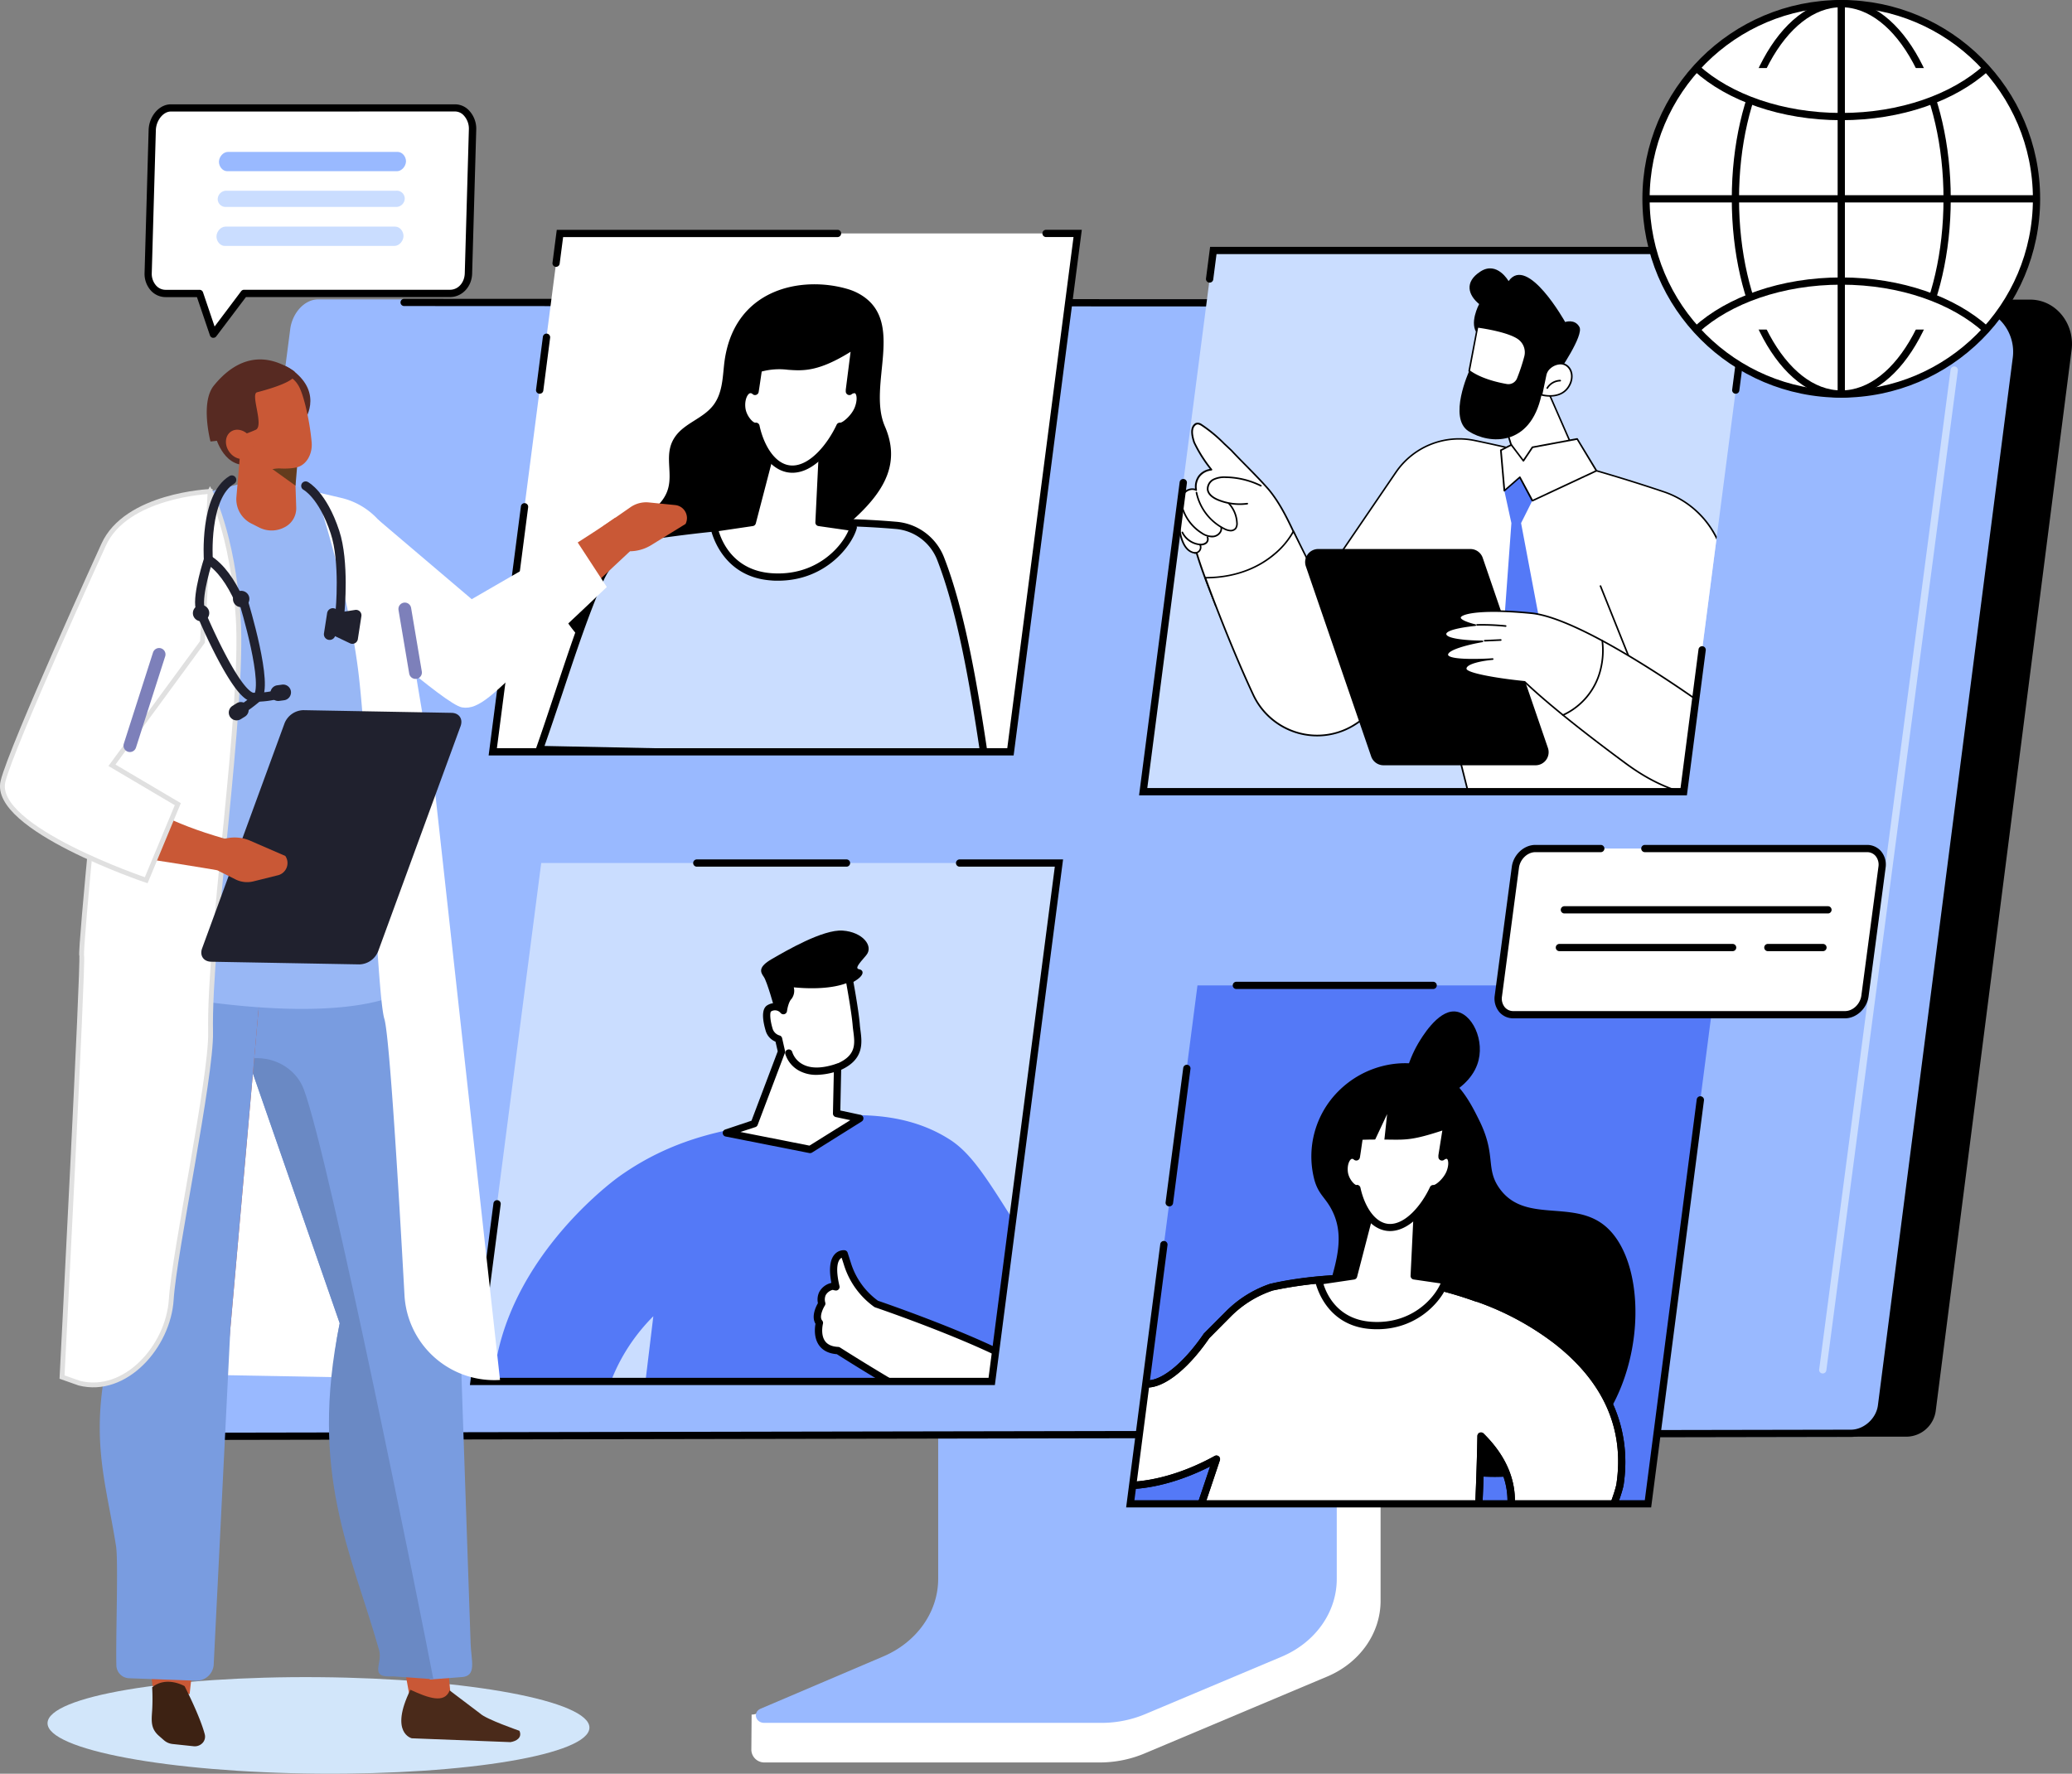 <svg xmlns="http://www.w3.org/2000/svg" xmlns:xlink="http://www.w3.org/1999/xlink" viewBox="0 0 858.06 734.74"><rect x="0" y="0" width="858.06" height="734.74" fill="#808080" stroke="none"/><defs><style>.cls-1,.cls-10,.cls-22,.cls-23,.cls-27{fill:#fff;}.cls-2{fill:#caddff;}.cls-3{fill:#5479f7;}.cls-4{fill:#99b9ff;}.cls-5{clip-path:url(#clip-path);}.cls-6{clip-path:url(#clip-path-2);}.cls-7{clip-path:url(#clip-path-3);}.cls-8{clip-path:url(#clip-path-4);}.cls-12,.cls-9{fill:#c95836;}.cls-10,.cls-12,.cls-13,.cls-14,.cls-15,.cls-16,.cls-17,.cls-19,.cls-20,.cls-21,.cls-22{fill-rule:evenodd;}.cls-11{fill:#d2e6fa;}.cls-13{fill:#799ce0;}.cls-14{fill:#6a89c4;}.cls-15{fill:#3d2213;}.cls-16{fill:#728f3b;}.cls-17{fill:#98b7f5;}.cls-18,.cls-24,.cls-26{fill:none;stroke-linecap:round;stroke-linejoin:round;}.cls-18{stroke:#4e58ad;stroke-width:5.03px;}.cls-19{fill:#4a2a1a;}.cls-20{fill:#572a22;}.cls-21{fill:#633c1d;}.cls-22,.cls-23{stroke:#e0e0e0;stroke-width:2px;}.cls-22,.cls-23,.cls-27{stroke-miterlimit:10;}.cls-24{stroke:#20212e;stroke-width:3.71px;}.cls-25{fill:#20212e;}.cls-26{stroke:#7d80ba;stroke-width:5.29px;}.cls-27{stroke:#000;stroke-width:3px;}</style><clipPath id="clip-path"><polygon class="cls-1" points="418.45 311.43 204.05 311.43 231.88 96.69 446.28 96.69 418.45 311.43"></polygon></clipPath><clipPath id="clip-path-2"><polygon class="cls-2" points="410.7 572.23 196.3 572.23 224.13 357.48 438.53 357.48 410.7 572.23"></polygon></clipPath><clipPath id="clip-path-3"><polygon class="cls-3" points="682.46 622.92 468.07 622.92 495.9 408.18 710.29 408.18 682.46 622.92"></polygon></clipPath><clipPath id="clip-path-4"><polygon class="cls-2" points="697.26 327.94 473.42 327.94 502.47 103.73 726.32 103.73 697.26 327.94"></polygon></clipPath></defs><g id="&#x56FE;&#x5C42;_2" data-name="&#x56FE;&#x5C42; 2"><g id="Illustration"><g id="Online_meetup" data-name="Online meetup"><path class="cls-1" d="M570,521.87l-163.52,1c-1.06,0-1.41,1-1.41,1.93V664c0,13.32-92.91,47.93-93.81,46.17l-.11,14.72a5.36,5.36,0,0,0,5.47,5.17H455.82a47.91,47.91,0,0,0,18.4-3.83l75.38-31.74c13.57-5.71,22.13-18,22.13-31.37V523.8A1.84,1.84,0,0,0,570,521.87Z"></path><path class="cls-4" d="M388.52,514.8V654c0,13.71-8.83,26.21-22.7,32.13L315,707.79c-3.32,1.42-2.19,5.87,1.5,5.87H456.18A46.78,46.78,0,0,0,474.35,710l56.34-23.72c14-5.88,22.89-18.43,22.89-32.21V514.8a1.11,1.11,0,0,0-1.16-1H389.68A1.11,1.11,0,0,0,388.52,514.8Z"></path><path d="M83.92,593.65l672.36,1.46,11.68,0,21.7,0a12.34,12.34,0,0,0,12-10.94L857.9,144.89c1.37-10.68-6.42-20.78-17.18-20.78l-696.61.63Z"></path><path class="cls-4" d="M814.59,124c12.13,0,22,12.21,20.44,24.27l-56.63,436A12.27,12.27,0,0,1,766.24,595l-5.3.2L74.6,595a12.29,12.29,0,0,1-12.17-13.87L120.2,136.26c.79-6.13,5.5-12.25,11.67-12.25Z"></path><path d="M74.6,596.48A13.78,13.78,0,0,1,61,580.92l40.93-305.6a1.5,1.5,0,1,1,3,.4L63.92,581.31A10.8,10.8,0,0,0,74.6,593.48l691.86-1.26c5.38,0,10.51-4.61,11.22-10.07l55.86-434.06a18.65,18.65,0,0,0-18.46-21H743.52a1.5,1.5,0,0,1,0-3h71.56a21.63,21.63,0,0,1,21.43,24.43L780.65,582.53c-.88,6.88-7.38,12.69-14.18,12.69Z"></path><path d="M623.47,127h0l-456.11-.23a1.5,1.5,0,0,1,0-3h0l456.11.23a1.5,1.5,0,0,1,0,3Z"></path><path class="cls-2" d="M754.85,568.93l-.2,0a1.49,1.49,0,0,1-1.29-1.68L807.79,153.1a1.5,1.5,0,1,1,3,.39L756.33,567.62A1.5,1.5,0,0,1,754.85,568.93Z"></path><polygon class="cls-1" points="418.45 311.43 204.05 311.43 231.88 96.69 446.28 96.69 418.45 311.43"></polygon><g class="cls-5"><path d="M351.18,119.77a22.84,22.84,0,0,1,5.37,2.38c18.51,11.3,2.54,37.5,9.9,54.46,6.3,14.55.47,26-11.94,37.56-7.17,6.67-13.81,12.21-16.95,21.56-1.81,5.39-2.79,10.94-4.9,16.25-10.37,26.24-41.88,34.39-64.89,28.7a55.18,55.18,0,0,1-26.59-15.33c-8.17-8.56-18-23.23-6.11-35.44,3.86-3.95,8.86-6.54,13.86-8.65,8.7-3.69,23.31-7.46,27.28-17.51,3-7.56-1.77-15.49,3.37-22.84,4-5.75,11.61-7.5,15.86-13.11,3.67-4.84,3.8-11.06,4.43-16.78C303.36,119.29,332.18,114.08,351.18,119.77Z"></path><path class="cls-2" d="M223.39,310.49c8.12-22.93,16.63-51.85,25.18-70.7a31.92,31.92,0,0,1,24.66-18.36c33.67-4.78,66.42-6.5,97.85-3.8a21.86,21.86,0,0,1,18.5,13.89c8.32,21.38,13.56,51.22,18.2,82.71Z"></path><path d="M407.78,315.73h0L223.36,312a1.49,1.49,0,0,1-1.38-2c2.58-7.31,5.27-15.41,7.87-23.25,5.66-17.05,11.5-34.67,17.35-47.57A33.31,33.31,0,0,1,273,219.94c36.15-5.13,68.27-6.37,98.19-3.81A23.25,23.25,0,0,1,391,231c8.56,22,13.84,52.9,18.28,83a1.52,1.52,0,0,1-.36,1.21A1.49,1.49,0,0,1,407.78,315.73ZM225.49,309,406,312.69c-4.35-29.39-9.56-59.33-17.85-80.63A20.25,20.25,0,0,0,371,219.12c-29.69-2.55-61.58-1.31-97.51,3.79a30.32,30.32,0,0,0-23.51,17.5c-5.78,12.75-11.6,30.3-17.23,47.27C230.33,294.84,227.88,302.23,225.49,309Z"></path><path class="cls-1" d="M319.67,185.11l-8.15,31.31-15.74,2.34s3.48,18.8,23.72,20.18,31.76-12.91,33.89-20.46l-14.26-2L340.6,186Z"></path><path d="M322.23,240.54c-.93,0-1.87,0-2.83-.1-21.16-1.45-25-21.21-25.09-21.41a1.53,1.53,0,0,1,.25-1.14,1.52,1.52,0,0,1,1-.61l14.76-2.19,7.9-30.36a1.5,1.5,0,0,1,1.52-1.12l20.93.93a1.47,1.47,0,0,1,1,.48,1.51,1.51,0,0,1,.39,1.09l-1.4,29L353.6,217a1.48,1.48,0,0,1,1,.67,1.47,1.47,0,0,1,.19,1.22C352.85,225.93,342,240.54,322.23,240.54ZM297.64,220c1.28,4.33,6.23,16.37,22,17.45,18.21,1.25,28.78-10.69,31.75-17.75l-12.44-1.79a1.5,1.5,0,0,1-1.29-1.55l1.4-28.89-18.21-.81L313,216.8a1.51,1.51,0,0,1-1.23,1.11Zm13.88-3.58h0Z"></path><path class="cls-1" d="M354.41,161.42a3.25,3.25,0,0,0-2.61.73c0-.17,0-.36,0-.53l2.45-18.91c-23.33,15.51-26,5.59-40,10,0,0-1.28,8.79-1.41,9.4a2.66,2.66,0,0,0-2.4-.72c-2.15.53-3.52,4-3.07,7.72s3.58,7.64,5.72,7.43c2,9.54,7.51,17.76,15.08,17.76s15.19-8.22,19.68-17.76c2.09.21,6.27-3.81,7.65-7.43S356.41,162,354.41,161.42Z"></path><path d="M328.14,195.83c-7.39,0-13.72-7-16.32-17.92-2.84-.88-5.54-5-6-8.59-.55-4.62,1.25-8.64,4.2-9.35a3.88,3.88,0,0,1,1.59-.05c.31-2,.77-5.17,1.09-7.4a1.51,1.51,0,0,1,1-1.21,30.4,30.4,0,0,1,12.82-1.13c6.36.47,12.36.91,26.85-8.72a1.49,1.49,0,0,1,1.62,0,1.52,1.52,0,0,1,.7,1.47l-2.2,17a3.81,3.81,0,0,1,1.22.1,3.64,3.64,0,0,1,2.34,1.95c1,1.88.88,4.78-.25,7.75-1.32,3.49-5.09,7.59-8.06,8.3C344.67,186.38,336.93,195.83,328.14,195.83Zm-15.08-20.76a1.51,1.51,0,0,1,1.47,1.19c1.75,8.25,6.63,16.57,13.61,16.57,7.16,0,14.37-8.49,18.33-16.9a1.49,1.49,0,0,1,1.5-.85h0c1,0,4.74-3,6.05-6.47.91-2.42.85-4.41.39-5.31-.19-.36-.37-.41-.43-.42a1.93,1.93,0,0,0-1.36.49,1.5,1.5,0,0,1-2.37-1.29c0-.22,0-.36,0-.49a.81.81,0,0,1,0-.16l2-15.71c-13.45,8.38-19.82,7.9-26,7.45a28.27,28.27,0,0,0-10.81.73c-.36,2.49-1.17,8-1.28,8.54a1.49,1.49,0,0,1-1,1.12,1.46,1.46,0,0,1-1.47-.29,1.22,1.22,0,0,0-1.07-.39c-1.05.26-2.33,2.75-1.93,6.08s3.1,6.12,4.05,6.12h.18Z"></path></g><path d="M223.48,163.09l-.2,0a1.49,1.49,0,0,1-1.29-1.68l2.83-21.9a1.5,1.5,0,1,1,3,.39L225,161.78A1.5,1.5,0,0,1,223.48,163.09Z"></path><path d="M419.77,312.93H202.35l13.37-103.19a1.5,1.5,0,1,1,3,.38l-12.94,99.81H417.13L444.57,98.19H433.19a1.5,1.5,0,0,1,0-3H448Z"></path><path d="M230.29,110.53h-.2a1.5,1.5,0,0,1-1.29-1.68l1.77-13.65H346.84a1.5,1.5,0,0,1,0,3H233.2l-1.43,11A1.5,1.5,0,0,1,230.29,110.53Z"></path><polygon class="cls-2" points="410.7 572.23 196.3 572.23 224.13 357.48 438.53 357.48 410.7 572.23"></polygon><g class="cls-6"><path class="cls-3" d="M421.87,509.1c-13-20.78-19.44-31.17-28.44-37-21.37-13.71-46.53-10.5-67.89-7.77-21.05,2.7-44.92,5.75-69.12,23-3.15,2.25-54.37,40-52.31,95.41a83.29,83.29,0,0,0,19.06,50.33,93.64,93.64,0,0,1,27.29-22.69,1.42,1.42,0,0,1-.05-.16c-5.69-21.84,2.13-46.95,20.15-65q-4.08,33.75-8.15,67.49c3.42,4.39,9.14,10.07,17.9,12.19,19.93,4.81,35.5-13.75,60.78-15.54,9.46-.67,22.76.83,38.38,11.23l-1.11-62.07c.32,2.89,2.38,18.82,16.56,26.73,2.82,1.58,14,7.84,26.46,2.54,14.11-6,19-22.39,19.62-24.41C445.55,547.55,437.72,534.51,421.87,509.1Z"></path><path class="cls-1" d="M425.66,567c-18.18-11.65-62.79-26.83-62.79-26.83A32.23,32.23,0,0,1,351,523.7l-1.39-4.36s-6.85-.81-3.39,13.77c-1.52-.32-.72-.56-1.85-.19-5.81,1.94-4,7.09-4,7.09s-3.36,5.23-1,8c0,0-2.9,11,7.72,11.46,0,0,45.94,29.41,58.39,31.61S437.41,574.52,425.66,567Z"></path><path d="M407.52,592.75a14.18,14.18,0,0,1-2.36-.2c-12.17-2.16-54.11-28.75-58.6-31.61-3.28-.24-5.74-1.45-7.3-3.58-2.31-3.15-1.85-7.36-1.54-9-1.81-3,.11-7,1-8.55a7.2,7.2,0,0,1,.53-4.58,7.48,7.48,0,0,1,4.63-3.7,3.84,3.84,0,0,1,.41-.13c-1.07-5.63-.61-9.6,1.35-11.8a5,5,0,0,1,4.13-1.72,1.49,1.49,0,0,1,1.25,1l1.39,4.36a30.58,30.58,0,0,0,11.17,15.56c3.76,1.29,45.38,15.68,62.91,26.92,4.06,2.6,5.32,6.81,3.47,11.55C427,584.71,416.43,592.75,407.52,592.75Zm-62.6-58.44h0l-.1,0a4.62,4.62,0,0,0-2.88,2.18,4.53,4.53,0,0,0-.2,3,1.5,1.5,0,0,1-.15,1.3c-.71,1.11-2.44,4.65-1.11,6.2a1.52,1.52,0,0,1,.32,1.36s-1.13,4.45.91,7.22c1.06,1.45,2.89,2.24,5.42,2.36a1.62,1.62,0,0,1,.74.24c.45.29,45.82,29.27,57.84,31.39,7.8,1.39,18.71-6.38,21.46-13.41,1.34-3.43.57-6.1-2.3-7.93-17.82-11.43-62-26.53-62.47-26.68a1.79,1.79,0,0,1-.39-.2,33.65,33.65,0,0,1-12.46-17.21l-1-3.13a2.3,2.3,0,0,0-.72.58c-.83,1-1.95,3.71-.18,11.15a1.49,1.49,0,0,1-.39,1.39,1.47,1.47,0,0,1-1.38.42A5.32,5.32,0,0,1,344.92,534.31Z"></path><path d="M320.7,417.61s-3-11-4.42-13-2.39-4.05,3.42-7.39,21.05-12.3,29.27-11.74,13,6.4,9.73,10.23-4.73,5.44-2.82,5.81,2.56,2.75-3.6,5.82S324.12,424.05,320.7,417.61Z"></path><path class="cls-1" d="M346.46,461.22l.41-19.11c10.94-4.5,8.21-11.76,7.76-17.46-.49-6.12-3-19.51-3-19.51-9.11,4.4-24.93,2-24.93,2s1.62,3.84-.05,5.59-2.21,5.81-2.21,5.81a4.62,4.62,0,0,0-5.83-1c-1.94,1.07-.9,6.19,0,9.08a5.71,5.71,0,0,0,3.84,3.61s.63,2.74,1.2,5.27l-11.27,29.82-11.55,3.89,34.71,6.86,20.54-12.87Z"></path><path d="M335.52,477.64a1.36,1.36,0,0,1-.29,0l-34.72-6.86a1.5,1.5,0,0,1-.18-2.9l10.88-3.65,10.86-28.74c-.35-1.55-.71-3.12-.92-4a7,7,0,0,1-4-4.3c-1-3.33-2.32-9.16.71-10.84a6,6,0,0,1,5.56-.28,10.7,10.7,0,0,1,2.11-4.27c.64-.67.27-2.74-.25-4a1.53,1.53,0,0,1,.2-1.5,1.51,1.51,0,0,1,1.41-.56c.15,0,15.48,2.23,24.06-1.91a1.5,1.5,0,0,1,2.13,1.07c.1.55,2.54,13.54,3,19.68.06.74.16,1.51.27,2.3.64,5,1.53,11.9-8,16.26L348,460l8.38,1.8a1.48,1.48,0,0,1,1.16,1.2,1.5,1.5,0,0,1-.68,1.54l-20.54,12.86A1.48,1.48,0,0,1,335.52,477.64Zm-28.89-8.74,28.59,5.65L352.13,464l-6-1.28a1.5,1.5,0,0,1-1.19-1.5l.41-19.1a1.49,1.49,0,0,1,.93-1.36c8.4-3.46,7.77-8.34,7.11-13.5-.11-.84-.21-1.66-.28-2.45-.37-4.64-1.95-13.66-2.65-17.52-7.34,2.72-17.3,2.14-21.74,1.69a5.6,5.6,0,0,1-1,4.87c-1,1-1.62,3.59-1.81,5a1.49,1.49,0,0,1-1.08,1.24,1.51,1.51,0,0,1-1.57-.49,3,3,0,0,0-3.94-.62c-.46.32-.62,3.05.7,7.33a4.25,4.25,0,0,0,2.77,2.6,1.48,1.48,0,0,1,1.1,1.12s.63,2.74,1.2,5.28a1.54,1.54,0,0,1-.06.85l-11.27,29.82a1.5,1.5,0,0,1-.92.89Z"></path><path d="M338.2,445.24a14.87,14.87,0,0,1-7.16-1.66,12,12,0,0,1-5.8-6.89,1.5,1.5,0,1,1,2.89-.78,9,9,0,0,0,4.37,5c3.4,1.8,8.07,1.7,13.88-.27a1.5,1.5,0,1,1,1,2.84A28.76,28.76,0,0,1,338.2,445.24Z"></path></g><path d="M412,573.73H194.6l9.75-75.27a1.5,1.5,0,0,1,3,.39L198,570.73H409.38L436.82,359H397.39a1.5,1.5,0,0,1,0-3h42.85Z"></path><path d="M350.56,359h-62a1.5,1.5,0,1,1,0-3h62a1.5,1.5,0,0,1,0,3Z"></path><polygon class="cls-3" points="682.46 622.92 468.07 622.92 495.9 408.18 710.29 408.18 682.46 622.92"></polygon><g class="cls-7"><path d="M554.27,452c10.61-10.64,25.08-13.25,35.5-10.66,13.19,3.28,18.87,14.77,22.88,22.88,7.07,14.32,2.43,19.73,8.29,28,10.38,14.65,29.91,4.7,43.28,15.22,20.4,16.05,17.78,72.72-14.21,95.24-21.33,15-47.57,7.51-54.72,5.47-21.67-6.2-47.58-24.56-49-50.48-1.17-21.43,14.82-39.78,4.71-57.46-2.58-4.5-5-5.67-6.65-11.35A38.2,38.2,0,0,1,554.27,452Z"></path><path d="M583.63,455c-4.64-3.94-.25-16.09,3.62-22.69,1.46-2.48,8-13.55,15-13.34,7.28.21,13.08,12.26,9.51,22C607.33,453.27,589.08,459.61,583.63,455Z"></path><path class="cls-1" d="M429.45,511.67s-12.19-12.88-15.72-16.16c-4-3.73,6.43-5,18,7.11Z"></path><path d="M430.23,514.68l-1.87-2c-.12-.13-12.2-12.88-15.65-16.09-1.38-1.29-1.46-2.42-1.28-3.13a2.63,2.63,0,0,1,2.07-1.88c3.76-1,11.82,2.16,19.33,10l.58.6ZM414.74,494.4h0c2.71,2.53,10.33,10.5,13.9,14.25l1.43-5.59C423.13,496.07,416.91,494.24,414.74,494.4Z"></path><path class="cls-1" d="M428.63,509.06q-.25,1.06-.57,2.13c-.37,1.19-1,4.08.45,5.92s9,6.23,12.61,8.27c1.23.7-1.58,21.5-1.58,21.5l14.64-5s1.34-23.29-.5-32.76-9.38-13.95-11.52-13.65-3.3,4.32-3.3,4.32-4.09-3.51-7.09-1.64c-1.57,1-1.09,2.66-1.52,4.27Z"></path><path d="M437.73,549.08l.32-2.4c1.15-8.47,2.11-18,1.86-20.27-5-2.88-11.12-6.58-12.56-8.36-2-2.4-1.16-5.91-.73-7.3.2-.64.36-1.28.55-2.05l1.62-6.64a7.24,7.24,0,0,0,.19-1.25,4.58,4.58,0,0,1,2-3.94c2.52-1.57,5.4-.45,7.18.6.71-1.47,1.93-3.24,3.81-3.5,3.08-.43,11.22,4.76,13.19,14.86,1.86,9.53.58,32.16.53,33.12l-.06,1Zm-4-50a2.17,2.17,0,0,0-1.21.33c-.43.26-.5.57-.61,1.67a9.49,9.49,0,0,1-.26,1.71l-1.61,6.61c-.18.71-.37,1.47-.6,2.22s-.88,3.22.19,4.53c.7.87,4.27,3.4,12.19,7.92.9.51,2,1.15-.53,20.59l11.4-3.9c.22-4.54,1-23.3-.54-31.37-1.69-8.68-8.48-12.57-9.84-12.46-.65.09-1.64,1.83-2.06,3.25l-.64,2.25-1.78-1.52S435.67,499.09,433.78,499.09Z"></path><path d="M440.15,518.92a3.86,3.86,0,0,1-3.43-2.19,10,10,0,0,1-.8-6.77,1.5,1.5,0,0,1,2.89.82,7,7,0,0,0,.56,4.56c.35.67.77.6.93.57.87-.14,2.36-1.5,2.89-4.7.85-5-5.5-10.45-5.56-10.51a1.5,1.5,0,0,1,1.93-2.29c.32.26,7.72,6.58,6.59,13.29-.66,3.94-2.77,6.76-5.38,7.18A4.3,4.3,0,0,1,440.15,518.92Z"></path><path class="cls-1" d="M622,648.38l-14.43,17c-2,2.37-5.49,2.61-7.24.49l-2.6-3.15c-1.76-2.13-4.53-5.2-7.46-5.3,0,0-23.29.28-21.63,13.15a4.05,4.05,0,0,0,3.56,2.24,65.77,65.77,0,0,1,9.11.82l3.82.79a27.1,27.1,0,0,1,6.63,3.73,18.16,18.16,0,0,0,12.3,4.29c5.41-.19,29.79-18.17,29.79-18.17Z"></path><path d="M603.44,683.92a19.88,19.88,0,0,1-12.64-4.65,25.39,25.39,0,0,0-6.1-3.44l-3.69-.76a60.87,60.87,0,0,0-8.86-.79,5.54,5.54,0,0,1-4.86-3.08,1.59,1.59,0,0,1-.14-.47,9.71,9.71,0,0,1,2.32-7.92c5.79-6.66,20.17-6.91,20.78-6.92,3.48.12,6.44,3.19,8.64,5.85l2.6,3.15a2.59,2.59,0,0,0,2,.9h0a3.89,3.89,0,0,0,2.9-1.41l14.44-17a1.48,1.48,0,0,1,1.19-.53,1.55,1.55,0,0,1,1.16.6l11.84,15.87a1.48,1.48,0,0,1-.31,2.1c-4.13,3-25,18.27-30.63,18.46Zm-33.35-13.84a2.59,2.59,0,0,0,2.17,1.2,65.85,65.85,0,0,1,9.35.85l3.82.79a1.55,1.55,0,0,1,.23.06,28.56,28.56,0,0,1,7.06,4A16.63,16.63,0,0,0,604,680.91c3.45-.12,18.33-10.12,27.73-17l-9.81-13.14-13.22,15.53a6.85,6.85,0,0,1-5.19,2.47h0a5.5,5.5,0,0,1-4.3-2l-2.61-3.15c-1.05-1.28-3.85-4.67-6.36-4.76-.06,0-13.57.24-18.47,5.89A6.7,6.7,0,0,0,570.09,670.08Z"></path><path class="cls-1" d="M611.75,537.69l0,.06c-9.59-3.46-23.8-7.6-37.3-7.85a168.14,168.14,0,0,0-47.73,3.19,45.55,45.55,0,0,0-18.09,11.23l-9,9C491,566,480.5,574.66,473.51,573.07c-5.71-1.3-7.84-9.73-12.09-26.58-2.19-8.7-1.45-4.65-2.18-10-7.46,1.61-15.82,4.12-22.23,7.44-2.93,8.87-4.43,24.53.26,44.09,2,8.11,4.24,17.67,11.44,22.75,10.85,7.66,32.71,5.95,55-6.34q-3.84,11.54-7.71,22.94c-12.95,34.57-9.69,45.77-4.49,49.71,8.56,6.46,21.17-7.61,47.08-5,14.53,1.45,17.77,6.6,40.23,9.12,14.38,1.61,21.65,2.33,25.82-1.75,6.78-6.65,8.38-69.14,8.67-84.51,24.24,23.92,7,48.1.75,55.28a3.88,3.88,0,0,0-.6,4.47l10.29,17.27a3.57,3.57,0,0,0,5.14.84c6.24-4.13,19.14-12.86,31.08-32.35,6.57-10.72,10.51-22.85,10.91-25.6C679.15,558.62,611.75,537.69,611.75,537.69Z"></path><path d="M594.35,683.92a153.89,153.89,0,0,1-15.68-1.29,107.54,107.54,0,0,1-24.92-5.53,63.71,63.71,0,0,0-15.29-3.59c-13.19-1.31-22.72,1.74-30.37,4.2-7.12,2.29-12.74,4.09-17.46.52-8-6.06-6.71-22.88,4-51.43,2-6,4.18-12.36,6.5-19.33-20.93,10.58-42,12.44-53.27,4.49-7.67-5.41-10.09-15.51-12-23.63-5.88-24.51-1.66-40.57-.23-44.91a1.49,1.49,0,0,1,.74-.86c7.75-4,17.49-6.48,22.6-7.58a1.51,1.51,0,0,1,1.81,1.27c.13.94.21,1.6.27,2.09a12.19,12.19,0,0,0,.5,2.53c.25.9.65,2.39,1.37,5.25,4,15.73,6.16,24.39,11,25.49,6,1.35,15.83-6.33,24.56-19.12a.91.91,0,0,1,.18-.21l9-9a47,47,0,0,1,18.68-11.59l0,.09c3.77-1.15,24.88-5.27,48.28-3.35,13.43.24,27.63,4.33,37.3,7.78a2.14,2.14,0,0,1,.35.06A116.58,116.58,0,0,1,645.33,554c21.16,16.39,30.51,37.49,27.06,61-.43,2.9-4.49,15.34-11.12,26.17-12.33,20.11-25.79,29-31.53,32.81a5.54,5.54,0,0,1-4.26.83,4.62,4.62,0,0,1-3-2.16l-10.29-17.27a4.89,4.89,0,0,1-.44-1c-1.36,13-3.3,23.37-6,26.06S599.47,683.92,594.35,683.92ZM532.26,670.2a64,64,0,0,1,6.5.33,66.92,66.92,0,0,1,15.94,3.72,104.66,104.66,0,0,0,24.31,5.4c14.46,1.62,21,2.19,24.6-1.33,5-4.9,7.55-48,8.22-83.47a1.49,1.49,0,0,1,.93-1.36,1.52,1.52,0,0,1,1.62.32c25.25,24.91,7,50.18.84,57.33a2.4,2.4,0,0,0-.45,2.72l10.29,17.27a1.69,1.69,0,0,0,1.09.77,2.55,2.55,0,0,0,1.93-.41c5.58-3.69,18.65-12.33,30.63-31.88,6.41-10.46,10.31-22.3,10.71-25,3.33-22.72-5.39-42.31-25.92-58.22a116,116,0,0,0-31.81-17.11,1.86,1.86,0,0,1-.47-.09c-9.46-3.41-23.53-7.51-36.83-7.76a168.43,168.43,0,0,0-47.29,3.14,44.16,44.16,0,0,0-17.44,10.83l-8.86,8.92c-9.55,13.94-20.38,21.89-27.62,20.24-6.61-1.5-8.82-10.25-13.21-27.68-.72-2.83-1.12-4.3-1.36-5.19a14.28,14.28,0,0,1-.59-2.95c0-.13,0-.28,0-.44A90.65,90.65,0,0,0,438.24,545c-1.5,4.87-5,19.94.49,42.68,1.92,8,4.11,17.12,10.85,21.88,10.77,7.6,32.74,5,53.42-6.43a1.5,1.5,0,0,1,2.15,1.79c-2.79,8.39-5.31,15.89-7.71,22.94-9.9,26.43-11.63,43-5,48,3.47,2.63,7.95,1.19,14.73-1C513.45,672.84,521.66,670.2,532.26,670.2Zm82.49-71.64c-.3,13.54-1,34.43-2.6,51.81a5.77,5.77,0,0,1,.8-1.19C618.49,642.78,634.4,620.77,614.75,598.56Z"></path><path d="M594.39,683.92a154.8,154.8,0,0,1-15.72-1.29,107.54,107.54,0,0,1-24.92-5.53,63.71,63.71,0,0,0-15.29-3.59c-13.19-1.31-22.72,1.74-30.37,4.2-7.12,2.28-12.74,4.09-17.46.52-8-6.06-6.71-22.88,4-51.43,2-5.88,4.14-12.24,6.5-19.33-20.93,10.58-42,12.44-53.27,4.49-7.67-5.41-10.09-15.51-12-23.63-5.88-24.51-1.66-40.57-.23-44.91a1.49,1.49,0,0,1,.74-.86c7.75-4,17.49-6.47,22.6-7.58a1.51,1.51,0,0,1,1.81,1.27c.13.94.21,1.6.27,2.09a12.19,12.19,0,0,0,.5,2.53c.25.9.65,2.39,1.37,5.25,4,15.73,6.16,24.39,11,25.49,5.94,1.35,15.83-6.33,24.56-19.12a.91.91,0,0,1,.18-.21l8.95-9a47.11,47.11,0,0,1,18.69-11.59l.12,0a170.77,170.77,0,0,1,48.2-3.23c13.43.24,27.63,4.33,37.3,7.78a1.45,1.45,0,0,1,.35.07A116.1,116.1,0,0,1,645.33,554c21.16,16.39,30.51,37.49,27.06,61-.43,2.9-4.49,15.35-11.12,26.17-12.33,20.11-25.79,29-31.53,32.81a5.54,5.54,0,0,1-4.26.83,4.62,4.62,0,0,1-3-2.16l-10.29-17.27a5.07,5.07,0,0,1-.44-1c-.31,3-.65,5.91-1,8.58a1.5,1.5,0,0,1-3-.41c3-21.5,3.87-57.27,4.07-67.73a1.49,1.49,0,0,1,.93-1.36,1.52,1.52,0,0,1,1.62.32c25.25,24.91,7,50.18.84,57.33a2.4,2.4,0,0,0-.45,2.72l10.29,17.27a1.69,1.69,0,0,0,1.09.77,2.55,2.55,0,0,0,1.93-.41c5.58-3.69,18.65-12.33,30.63-31.88,6.41-10.46,10.31-22.3,10.71-25,3.33-22.7-5.37-42.27-25.86-58.17a116.25,116.25,0,0,0-31.89-17.17,1.38,1.38,0,0,1-.45-.08c-9.46-3.41-23.53-7.51-36.83-7.76a168.28,168.28,0,0,0-47.29,3.14,44.23,44.23,0,0,0-17.44,10.83l-8.86,8.92c-9.55,13.94-20.38,21.89-27.62,20.24-6.61-1.5-8.82-10.25-13.21-27.68-.72-2.83-1.12-4.3-1.36-5.19a14.28,14.28,0,0,1-.59-2.95c0-.13,0-.28,0-.44a91.22,91.22,0,0,0-19.73,6.67c-1.5,4.88-5,19.95.49,42.69,1.92,8,4.11,17.12,10.85,21.88,10.77,7.6,32.74,5,53.42-6.43a1.5,1.5,0,0,1,2.15,1.79c-2.84,8.54-5.37,16-7.71,22.94-9.9,26.43-11.63,43-5,48,3.47,2.63,7.95,1.19,14.73-1,7.5-2.4,17.77-5.7,31.59-4.32a66.92,66.92,0,0,1,15.94,3.72,104.66,104.66,0,0,0,24.31,5.4c9.06,1,14.83,1.61,19,1.06a1.5,1.5,0,0,1,.39,3A30.5,30.5,0,0,1,594.39,683.92Zm20.36-85.36c-.25,10.9-.93,33.29-2.61,51.83a5.56,5.56,0,0,1,.81-1.21C618.49,642.78,634.4,620.77,614.75,598.56Z"></path><path class="cls-1" d="M567.94,500.06l-7.41,28.48-14.31,2.12s3.16,17.1,21.57,18.36,28.89-11.75,30.82-18.61l-13-1.87L587,500.9Z"></path><path d="M570.27,550.61q-1.26,0-2.58-.09c-19.35-1.33-22.91-19.4-23-19.58a1.51,1.51,0,0,1,1.26-1.76l13.33-2,7.16-27.52a1.5,1.5,0,0,1,1.52-1.12l19,.84a1.5,1.5,0,0,1,1.43,1.57l-1.27,26.28,11.61,1.67a1.52,1.52,0,0,1,1,.67,1.5,1.5,0,0,1,.18,1.22C598.24,537.25,588.32,550.6,570.27,550.61ZM548.08,531.9c1.23,4,5.77,14.66,19.81,15.62,16.38,1.13,25.91-9.49,28.69-15.89L585.43,530a1.5,1.5,0,0,1-1.28-1.56l1.26-26.14-16.32-.72L562,528.92a1.5,1.5,0,0,1-1.23,1.1Zm12.45-3.36h0Z"></path><path class="cls-1" d="M599.54,478.51a3,3,0,0,0-2.38.67c0-.16,0-.33,0-.49l2-12.65c-19,6.41-16.86,3.83-36.21,4.58,0,0-1.17,8-1.28,8.55a2.45,2.45,0,0,0-2.19-.66c-1.95.48-3.2,3.62-2.79,7s3.25,7,5.2,6.76c1.84,8.68,6.84,16.15,13.72,16.15s13.81-7.47,17.9-16.15c1.9.19,5.7-3.47,7-6.76S601.36,479,599.54,478.51Z"></path><path d="M575.65,509.94c-6.77,0-12.57-6.37-15-16.33-2.61-.88-5.06-4.66-5.45-7.9-.51-4.26,1.17-8,3.92-8.65a3.74,3.74,0,0,1,1.37-.07l1-6.59a1.5,1.5,0,0,1,1.43-1.28c5.48-.22,9.23-.16,12.25-.12,7.59.11,10.14.14,23.54-4.38a1.49,1.49,0,0,1,2,1.65L599,477a3.64,3.64,0,0,1,.93.11,3.47,3.47,0,0,1,2.22,1.85c.9,1.74.82,4.42-.22,7.15-1.21,3.18-4.63,6.91-7.36,7.62C590.75,501.35,583.69,509.94,575.65,509.94ZM561.89,490.8A1.53,1.53,0,0,1,563.4,492c1.58,7.45,6,15,12.25,15,6.45,0,13-7.68,16.54-15.29a1.52,1.52,0,0,1,1.51-.85c.93,0,4.22-2.7,5.4-5.8.82-2.16.77-3.92.36-4.72-.09-.18-.2-.29-.3-.31a1.62,1.62,0,0,0-1.12.43,1.52,1.52,0,0,1-1.59.1,1.5,1.5,0,0,1-.78-1.39v-.45c0-.07,0-.14,0-.2l1.63-10.22c-11.9,3.91-14.89,3.87-22.19,3.76-2.75,0-6.12-.09-10.85.07-.35,2.4-1,6.93-1.11,7.39a1.48,1.48,0,0,1-1,1.13,1.52,1.52,0,0,1-1.47-.29,1,1,0,0,0-.85-.33c-.91.22-2,2.43-1.65,5.38s2.73,5.45,3.54,5.45h.13Z"></path><polygon class="cls-1" points="568.54 474.06 574.44 461.49 573.18 473.25 568.54 474.06"></polygon></g><path d="M593.5,409.68H512a1.5,1.5,0,0,1,0-3H593.5a1.5,1.5,0,0,1,0,3Z"></path><path d="M484.23,499.7H484a1.51,1.51,0,0,1-1.3-1.68L490,442.38a1.5,1.5,0,1,1,3,.38l-7.21,55.64A1.51,1.51,0,0,1,484.23,499.7Z"></path><path d="M683.78,624.42H466.36l14.13-109.06a1.5,1.5,0,1,1,3,.38l-13.7,105.68H681.15l21.5-166a1.5,1.5,0,0,1,3,.39Z"></path><polygon class="cls-2" points="697.26 327.94 473.42 327.94 502.47 103.73 726.32 103.73 697.26 327.94"></polygon><g class="cls-8"><path d="M596.7,330.48h81.84a.33.33,0,0,0,.33-.33.32.32,0,0,0-.33-.33H596.7a.33.33,0,0,0-.34.33A.34.34,0,0,0,596.7,330.48Z"></path><path class="cls-1" d="M535.35,233.22a39.89,39.89,0,0,1-11.93,11.5,60,60,0,0,1-15.8,7c-1.12.33-2.26.62-3.39.89-5.3-13.39-8.74-23.57-8.74-23.57-6,.68-6.65-8.73-6.65-8.73-4.82-8.83.69-9.95.69-9.95-1.94-9.51,5.81-7.37,5.81-7.37-1.33-7.8,6.3-8.46,6.3-8.46-8.17-9.72-10.39-19.42-5.41-18.88,3.84.41,21.11,18.64,28.8,27a37.59,37.59,0,0,1,6.08,8.79l7.6,15.28A34.51,34.51,0,0,1,535.35,233.22Z"></path><path d="M503.59,251.31l.12,0a.34.34,0,0,0,.19-.44l-.45-1.13c-2.68-6.79-5.44-13.8-7.52-20.73a.34.34,0,0,0-.32-.24c-4.2,0-5.92-4.61-6.63-8.49a8.11,8.11,0,0,0-.89-3.14,8.56,8.56,0,0,1-.94-3.39c.36-1.44.68-2.69,2.29-3a.33.33,0,0,0,.27-.33c0-.36,0-.73,0-1.12a8,8,0,0,1,.71-4.55c1-1.38,3.07-2.35,4.8-1.46a.32.32,0,0,0,.35,0,.33.33,0,0,0,.13-.32,7,7,0,0,1,1.18-5.47,6.86,6.86,0,0,1,4.83-2.6.32.32,0,0,0,.26-.2.3.3,0,0,0,0-.33,57.54,57.54,0,0,1-7.08-11.16c-1.31-3.93-1.12-6.31.59-7.28.57-.28,1.18,0,1.88.37A58.63,58.63,0,0,1,506.7,184c1,.93,2,1.88,3,2.8,2,2.18,4.12,4.3,6.14,6.35,3,3.07,6.15,6.24,9.22,9.75,4.84,5.8,8,12.63,11.14,19.24l1.22,2.6a.34.34,0,0,0,.45.16.33.33,0,0,0,.15-.44l-1.22-2.61c-3.11-6.64-6.33-13.5-11.23-19.38-3.09-3.54-6.23-6.71-9.26-9.79-2-2-4.1-4.16-6.15-6.35-1-.93-2-1.89-3-2.81a58.66,58.66,0,0,0-9.53-7.88,2.77,2.77,0,0,0-2.53-.38c-3,1.73-1.42,6.53-.9,8.1l0,0A56.16,56.16,0,0,0,501,194.26a7.44,7.44,0,0,0-4.72,2.78,7.58,7.58,0,0,0-1.38,5.39,4.83,4.83,0,0,0-5.09,1.9s0,0,0,0a8.61,8.61,0,0,0-.81,4.94c0,.28,0,.56,0,.83-1.8.5-2.2,2.08-2.55,3.48a.25.25,0,0,0,0,.08,9,9,0,0,0,1,3.69,7.45,7.45,0,0,1,.83,2.91.13.13,0,0,0,0,.06c.74,4.06,2.56,8.89,7,9.06,2.08,6.89,4.82,13.83,7.47,20.55l.45,1.14A.34.34,0,0,0,503.59,251.31Z"></path><path d="M513.44,209.17a23.36,23.36,0,0,0,3.12-.21.34.34,0,0,0,.29-.37.34.34,0,0,0-.37-.29,23.22,23.22,0,0,1-11.94-1.56c-1.43-.59-3.88-1.91-4.07-4.1a4.15,4.15,0,0,1,2.41-3.8,10.31,10.31,0,0,1,4.88-.83A33.92,33.92,0,0,1,522,201.5a.33.33,0,0,0,.44-.15.34.34,0,0,0-.15-.45,34.56,34.56,0,0,0-14.56-3.55,10.84,10.84,0,0,0-5.19.9,4.79,4.79,0,0,0-2.77,4.45c.16,1.88,1.76,3.53,4.48,4.66A24,24,0,0,0,513.44,209.17Z"></path><path d="M509.6,220.12a3,3,0,0,0,2.35-1,4,4,0,0,0,.62-2.67,13,13,0,0,0-3.32-8,.33.33,0,0,0-.47,0,.34.34,0,0,0,0,.47,12.3,12.3,0,0,1,3.14,7.57,3.31,3.31,0,0,1-.47,2.21,2.41,2.41,0,0,1-2,.78,6.33,6.33,0,0,1-2.3-.73A21.45,21.45,0,0,1,495.82,204a.33.33,0,0,0-.39-.26.32.32,0,0,0-.26.39,22.1,22.1,0,0,0,11.66,15.18,6.58,6.58,0,0,0,2.55.8Z"></path><path d="M501.9,222.6a5.55,5.55,0,0,0,.82-.07,4.26,4.26,0,0,0,2.76-1.71,3.15,3.15,0,0,0,.6-2.35.33.33,0,0,0-.39-.27.33.33,0,0,0-.27.38,2.41,2.41,0,0,1-.48,1.85,3.62,3.62,0,0,1-2.32,1.44,7,7,0,0,1-4.8-1.36,18.56,18.56,0,0,1-7.61-9.53.34.34,0,0,0-.42-.21.35.35,0,0,0-.2.43,19.15,19.15,0,0,0,7.87,9.87A8.51,8.51,0,0,0,501.9,222.6Z"></path><path d="M497.29,225.93a3.86,3.86,0,0,0,2.1-.55,2.35,2.35,0,0,0,.94-3,.33.33,0,0,0-.45-.13.34.34,0,0,0-.14.45,1.7,1.7,0,0,1-.71,2.08,3.78,3.78,0,0,1-2.6.38,8.8,8.8,0,0,1-6.49-4.76.32.32,0,0,0-.44-.16.34.34,0,0,0-.16.45,9.34,9.34,0,0,0,7,5.12A6.41,6.41,0,0,0,497.29,225.93Z"></path><path d="M494.87,229.36a2.73,2.73,0,0,0,2.22-1.17,2.7,2.7,0,0,0,.22-2.61.33.33,0,1,0-.6.27,2,2,0,0,1-.17,2,2,2,0,0,1-1.76.88.34.34,0,0,0,0,.67Z"></path><path class="cls-1" d="M689,203.73a686.94,686.94,0,0,0-78.28-21.25A31.79,31.79,0,0,0,578,195.72L546.5,242l-10.88-21.85s-9.19,19.16-36.49,19.22c0,0,9.17,25.58,19.85,48.47a29.17,29.17,0,0,0,42.68,12,88.77,88.77,0,0,0,30.52-34.36l16.31,64.74h107A25.18,25.18,0,0,0,739,296l-26.61-69.81A38,38,0,0,0,689,203.73Z"></path><path d="M608.17,330.23l-16.09-63.87a88.79,88.79,0,0,1-30.23,33.69,29.51,29.51,0,0,1-43.17-12.11c-10.57-22.64-19.77-48.24-19.86-48.49a.34.34,0,0,1,0-.31.32.32,0,0,1,.27-.14c14,0,23.08-5.2,28.24-9.53a32.26,32.26,0,0,0,8-9.5.36.36,0,0,1,.3-.19h0a.32.32,0,0,1,.3.19l10.63,21.33,31.2-45.77a32,32,0,0,1,33-13.37,686.08,686.08,0,0,1,78.32,21.25,38.18,38.18,0,0,1,23.55,22.66l26.61,69.81a25.51,25.51,0,0,1-23.83,34.6h-107A.33.33,0,0,1,608.17,330.23ZM688.9,204a686.36,686.36,0,0,0-78.24-21.23,31.34,31.34,0,0,0-32.36,13.1l-31.52,46.24a.37.37,0,0,1-.3.14.33.33,0,0,1-.27-.18l-10.59-21.27a34.21,34.21,0,0,1-7.79,9.11c-5.2,4.37-14.29,9.56-28.22,9.71,1.26,3.5,9.88,27,19.67,48a29,29,0,0,0,18.51,15.67,28.61,28.61,0,0,0,23.69-3.84,88,88,0,0,0,30.41-34.23.31.31,0,0,1,.33-.18.33.33,0,0,1,.29.25l16.24,64.49H715.44a24.85,24.85,0,0,0,23.21-33.7L712,226.31A37.52,37.52,0,0,0,688.9,204l.11-.31Z"></path><path d="M674.61,272.55a.3.3,0,0,0,.13,0,.33.33,0,0,0,.18-.43L663.1,242.63a.33.33,0,0,0-.61.25l11.81,29.46A.35.35,0,0,0,674.61,272.55Z"></path><path d="M556.72,260.94a.29.29,0,0,0,.16,0,.33.33,0,0,0,.13-.45L546.79,241.8a.33.33,0,0,0-.58.32l10.22,18.65A.32.32,0,0,0,556.72,260.94Z"></path><polygon class="cls-3" points="621.51 276.94 625.9 216.68 622.97 203.25 629.36 195.48 634.57 207.39 629.91 216.68 641.29 276.94 621.51 276.94"></polygon><path d="M573,317h62.91a5.42,5.42,0,0,0,5.12-7.18l-27-78.74a5.41,5.41,0,0,0-5.12-3.66H545.91a5.42,5.42,0,0,0-5.13,7.18l27.05,78.74A5.42,5.42,0,0,0,573,317Z"></path><path class="cls-1" d="M610.94,259s-6.31-1.43-6.34-3.12,7.67-4,29.57-1.83c18.81,1.84,38.73,16.2,44,20.22.32,3.26.71,6.52,1,9.78a229.66,229.66,0,0,1,1.31,27.5c-.08,3-.25,6.05-.54,9.07a72.21,72.21,0,0,1-6.74-4.41c-13.35-9.84-30.6-23.1-41.79-33.74,0,0-24.43-2.4-24.43-5.47s11.17-4,11.17-4-18.79,1.32-18.8-1.79,14.53-5.54,14.53-5.54-14.35.05-15.23-2.77S610.94,259,610.94,259Z"></path><path d="M706.45,330.48a.34.34,0,0,0,.33-.29.33.33,0,0,0-.3-.37c-11.48-1.3-22-5.71-33.08-13.9C660.6,306.49,643,293,631.64,282.21a.4.4,0,0,0-.2-.09c-11.86-1.17-24.13-3.41-24.13-5.14,0-2,6.66-3.3,10.86-3.64a.34.34,0,0,0,.31-.36.34.34,0,0,0-.36-.31c-4.41.31-16.3.72-18.23-1.07a.55.55,0,0,1-.21-.39c0-2.06,8.74-4.29,14.26-5.21a.33.33,0,0,0-.06-.66h-.21c-5.47,0-14.12-.68-14.7-2.54a.56.56,0,0,1,.09-.52c1.16-1.72,9-2.73,11.91-3a.33.33,0,0,0,.31-.31.34.34,0,0,0-.26-.35c-2.52-.57-6.07-1.81-6.09-2.8a.57.57,0,0,1,.22-.37c1.44-1.33,9.17-3.06,29-1.12,21.55,2.11,69.84,37,70.32,37.33a.34.34,0,0,0,.47-.07.32.32,0,0,0-.08-.46c-.48-.36-48.91-35.34-70.65-37.46-18.75-1.84-27.61-.45-29.5,1.29a1.21,1.21,0,0,0-.44.87c0,1.32,2.81,2.38,4.81,3-3.2.37-9.36,1.29-10.56,3.08a1.24,1.24,0,0,0-.18,1.08c.68,2.19,7.94,2.79,12.35,2.95-4.41.93-11.68,2.83-11.67,5.27a1.22,1.22,0,0,0,.43.88c1.53,1.42,7.81,1.6,12.68,1.5-2.79.66-5.48,1.72-5.48,3.39,0,.6,0,2.2,12.5,4.21,5.59.9,11.25,1.49,12.12,1.58,11.36,10.78,29,24.27,41.74,33.69,11.19,8.25,21.81,12.71,33.41,14Z"></path><path d="M614.86,265.74h0l6.65-.3a.33.33,0,0,0,.31-.35.33.33,0,0,0-.34-.32l-6.65.31a.33.33,0,0,0-.32.34A.34.34,0,0,0,614.86,265.74Z"></path><path d="M623.57,259.66a.34.34,0,0,0,0-.67,96.33,96.33,0,0,0-11.89-.47.33.33,0,0,0,0,.66h0a99,99,0,0,1,11.8.47Z"></path><path d="M647.23,296.52l.15,0a28.32,28.32,0,0,0,15.8-19.22,32.61,32.61,0,0,0,.69-11.92.33.33,0,0,0-.38-.27.33.33,0,0,0-.27.39,32,32,0,0,1-.69,11.67,27.69,27.69,0,0,1-15.44,18.75.33.33,0,0,0-.16.44A.34.34,0,0,0,647.23,296.52Z"></path><path class="cls-1" d="M641.6,163.17l13,29.71-25.23,2.6L623,175.12S628.83,155.85,641.6,163.17Z"></path><path d="M629,195.58l-6.39-20.36a.34.34,0,0,1,0-.2c.13-.43,3.26-10.52,10-13.2,2.84-1.12,5.89-.77,9.09,1.06a.29.29,0,0,1,.13.16l13,29.71a.32.32,0,0,1,0,.3.35.35,0,0,1-.26.16l-25.23,2.6h0A.35.35,0,0,1,629,195.58Zm12.3-32.17c-3-1.68-5.8-2-8.41-1-6.13,2.43-9.28,11.63-9.62,12.68l6.29,20,24.5-2.53Z"></path><path d="M629.36,195.82l.1,0a.34.34,0,0,0,.22-.42l-2.38-7.27a.34.34,0,0,0-.64.21l2.38,7.27A.34.34,0,0,0,629.36,195.82Z"></path><path d="M645.46,154.14s10.52-15.2,8.62-18.69-5.91-2.06-5.91-2.06-15.61-28-23.43-16.94c0,0-4.74-8.43-11.63-4s-5,9.86-.56,13.5c0,0-4.45,8.25-.6,12.43s-.56,14.12-3.52,15.3c0,0-8.88,19.44-.25,24.95s25.57,6.46,30.18-15Z"></path><path class="cls-1" d="M640.05,155.4l-1.69,8.15s8.4,2.46,11.72-4.17c3-6.07-2.38-11.69-8.14-7.09A5.42,5.42,0,0,0,640.05,155.4Z"></path><path d="M638.27,163.87a.34.34,0,0,1-.24-.39l1.69-8.14h0a5.74,5.74,0,0,1,2-3.3c3.1-2.49,5.92-2,7.52-.69,2.19,1.77,2.64,5.13,1.12,8.18-2,3.95-5.72,4.78-8.52,4.78A14.47,14.47,0,0,1,638.27,163.87Zm3.88-11.32a5.08,5.08,0,0,0-1.77,2.92l-1.63,7.84c1.51.36,8.19,1.61,11-4.07,1.62-3.24.65-6.09-.94-7.37a4.14,4.14,0,0,0-2.65-.93A6.61,6.61,0,0,0,642.15,152.55Z"></path><path d="M640.75,161.08a.34.34,0,0,0,.29-.16,6.14,6.14,0,0,1,5.12-2.92.34.34,0,0,0,0-.67h0a6.82,6.82,0,0,0-5.68,3.24.33.33,0,0,0,.11.46A.37.37,0,0,0,640.75,161.08Z"></path><path class="cls-1" d="M611.92,135.38s12.22,1.54,16.93,4.83a7,7,0,0,1,2.72,7.69,78,78,0,0,1-3.07,9,4.21,4.21,0,0,1-4.57,2.46c-3.91-.69-10.83-2.31-15.5-5.75Z"></path><path d="M623.87,159.72c-3.79-.66-10.87-2.3-15.64-5.8a.36.36,0,0,1-.13-.33l3.5-18.27a.32.32,0,0,1,.36-.27c.51.07,12.36,1.59,17.08,4.89a7.35,7.35,0,0,1,2.85,8.05,79,79,0,0,1-3.08,9.08,4.51,4.51,0,0,1-4.15,2.72A4.29,4.29,0,0,1,623.87,159.72Zm-15.08-6.22c4.66,3.35,11.5,4.92,15.2,5.57a3.85,3.85,0,0,0,4.21-2.27,80.08,80.08,0,0,0,3-9,6.69,6.69,0,0,0-2.59-7.32c-4.18-2.92-14.55-4.47-16.47-4.73Z"></path><polygon class="cls-1" points="661.07 195 653.11 181.82 634.57 185.28 630.84 190.87 625.84 184.27 621.51 186.5 622.97 203.25 629.36 197.68 634.57 207.39 661.07 195"></polygon><path d="M634.28,207.55l-5-9.35-6.08,5.3a.3.3,0,0,1-.34.06.35.35,0,0,1-.21-.28l-1.45-16.76a.33.33,0,0,1,.18-.32l4.33-2.22a.35.35,0,0,1,.42.09l4.71,6.23,3.48-5.2a.32.32,0,0,1,.21-.15l18.54-3.46a.34.34,0,0,1,.35.16l8,13.18a.32.32,0,0,1-.14.47l-26.5,12.39a.23.23,0,0,1-.14,0A.33.33,0,0,1,634.28,207.55ZM653,182.19l-18.18,3.39-3.66,5.47a.32.32,0,0,1-.26.15.34.34,0,0,1-.28-.13l-4.83-6.37-3.88,2,1.38,15.88,5.9-5.15a.35.35,0,0,1,.28-.07.31.31,0,0,1,.23.17l5.07,9.44,25.87-12.1Z"></path></g><path d="M698.58,329.44H471.71l16.81-129.72a1.5,1.5,0,0,1,3,.38L475.12,326.44H695.94L703.39,269a1.5,1.5,0,1,1,3,.38Z"></path><path d="M718.82,163.09l-.19,0a1.49,1.49,0,0,1-1.3-1.68l7.28-56.16H503.79l-1.36,10.5a1.5,1.5,0,0,1-3-.38l1.7-13.12H728l-7.71,59.55A1.51,1.51,0,0,1,718.82,163.09Z"></path><path class="cls-1" d="M773.17,351.49c4,0,6.78,3.47,6.22,7.75l-7.07,53.33c-.57,4.28-4.27,7.75-8.27,7.75H626.7c-4,0-6.78-3.47-6.21-7.75l7.07-53.33c.56-4.28,4.27-7.75,8.26-7.75Z"></path><path d="M764.05,421.82H626.7a7.57,7.57,0,0,1-5.77-2.57,8.67,8.67,0,0,1-1.93-6.88l7.07-53.32c.66-5,5-9.06,9.75-9.06h27.1a1.5,1.5,0,0,1,0,3h-27.1c-3.26,0-6.3,2.9-6.78,6.45L622,412.77a5.65,5.65,0,0,0,1.21,4.5,4.57,4.57,0,0,0,3.51,1.55H764.05c3.27,0,6.31-2.89,6.78-6.45l7.07-53.32a5.66,5.66,0,0,0-1.21-4.51,4.59,4.59,0,0,0-3.52-1.55h-92a1.5,1.5,0,0,1,0-3h92a7.58,7.58,0,0,1,5.78,2.58,8.64,8.64,0,0,1,1.92,6.87l-7.06,53.33C773.14,417.76,768.77,421.82,764.05,421.82Z"></path><path class="cls-1" d="M647.85,376.88h0Z"></path><path d="M757,378.38H647.85a1.5,1.5,0,0,1,0-3H757a1.5,1.5,0,0,1,0,3Z"></path><path class="cls-1" d="M732.11,392.49h0Z"></path><path d="M754.93,394H732.11a1.5,1.5,0,1,1,0-3h22.82a1.5,1.5,0,1,1,0,3Z"></path><path class="cls-1" d="M645.78,392.49h0Z"></path><path d="M717.52,394H645.78a1.5,1.5,0,0,1,0-3h71.74a1.5,1.5,0,0,1,0,3Z"></path><path class="cls-1" d="M188.54,44.7H70.72c-4.1,0-7.54,4.44-7.68,9.2l-1.69,59.15c-.13,4.75,3.1,8.5,7.2,8.5H82.64l5.72,16.88,12.75-16.88h85.25c4.1,0,7.51-3.45,7.65-8.21l1.7-59.65C195.85,48.94,192.64,44.7,188.54,44.7Z"></path><path d="M88.36,139.93l-.24,0a1.51,1.51,0,0,1-1.18-1l-5.38-15.86h-13a8.24,8.24,0,0,1-5.93-2.55,10.32,10.32,0,0,1-2.76-7.5l1.68-59.15c.17-5.77,4.37-10.65,9.18-10.65H188.54a7.92,7.92,0,0,1,5.68,2.52,11,11,0,0,1,3,8l-1.7,59.64c-.16,5.42-4.18,9.67-9.15,9.67H101.85L89.56,139.33A1.51,1.51,0,0,1,88.36,139.93ZM70.72,46.2c-3.12,0-6.06,3.69-6.18,7.74l-1.69,59.15a7.33,7.33,0,0,0,1.92,5.32,5.25,5.25,0,0,0,3.78,1.64H82.64a1.51,1.51,0,0,1,1.42,1l4.81,14.2,11-14.63a1.5,1.5,0,0,1,1.2-.59h85.25c3.4,0,6-2.9,6.15-6.75l1.7-59.65a8.1,8.1,0,0,0-2.14-5.84,4.91,4.91,0,0,0-3.53-1.61Z"></path><path class="cls-4" d="M94.13,70.92h70.24c2,0,3.69-2.06,3.76-4s-1.46-4-3.45-4H94.44c-2,0-3.7,2-3.76,4S92.14,70.92,94.13,70.92Z"></path><path class="cls-2" d="M93.64,85.72h70.23a3.56,3.56,0,0,0,3.74-3.36A3.26,3.26,0,0,0,164.14,79H93.9a3.57,3.57,0,0,0-3.74,3.37A3.27,3.27,0,0,0,93.64,85.72Z"></path><path class="cls-2" d="M93.1,101.87h70.24c2,0,3.69-2.05,3.76-4s-1.46-4-3.45-4H93.41c-2,0-3.7,2-3.76,4S91.11,101.87,93.1,101.87Z"></path><polygon class="cls-1" points="164.49 570.93 58.65 569.01 62.61 406.15 168.45 408.07 164.49 570.93"></polygon><path class="cls-9" d="M211,275.93c19.2-18.73,30.2-29.23,49.9-47.59l-6.06-13.93c-45,31-63.88,33-74.4,53.72C190,290.77,205.64,279.26,211,275.93Z"></path><path class="cls-9" d="M249.91,217.87l11.15-7.75a11.4,11.4,0,0,1,7.62-2l10.91,1.09a5.41,5.41,0,0,1,4.31,7.83h0L269.35,226a17.1,17.1,0,0,1-11.44,2.12l-6.9-1Z"></path><path class="cls-10" d="M103.27,219.18s4,8.72,21.78,22.15c22.45,17,59.17,50.43,66.27,51.69s13.52-6.18,28.8-20.46,31.18-29.4,31.18-29.4l-13.72-21-6.23,5.22-36,20.82L156.64,215.3Z"></path><ellipse class="cls-11" cx="131.9" cy="714.73" rx="19.98" ry="112.21" transform="translate(-583.92 840.62) rotate(-89.52)"></ellipse><polygon class="cls-12" points="170.24 706.17 186.66 702.82 184.63 680.95 165.54 679.97 170.24 706.17"></polygon><path class="cls-13" d="M139,370c33,39.25,33.43,27.28,33.43,27.28S190.33,528,189.82,532.56l5.08,148.33c.23,7,2.65,13.44-3.72,13.81l-13.15,1c-10.76-44.46-51.15-80-37.35-147.57L102.63,438.62C55,356,139,370,139,370Z"></path><path class="cls-14" d="M179.46,695.58l-16.84-1.19c-10.07.7-4.05-5.26-5.6-10.77-11.51-40.68-29.12-73-16.34-135.49L102.63,438.62h0c10.05-1.68,19.85,3.65,23.19,12.63C136.6,480.24,174.57,669.9,179.46,695.58Z"></path><path class="cls-12" d="M110.32,381.34,95.08,553.89,78.52,701.76l-15.37-3.45c-4.85-52.88-34.29-91.74-13.78-154.07L46,425.58l34.51-40.42Z"></path><path class="cls-13" d="M110.32,381.34,95.41,550.19,88.49,689.71a7.15,7.15,0,0,1-7.6,6.47l-27.26-1a5.45,5.45,0,0,1-5.43-5.11c-.33-11,.85-43.17-.14-49.56-3.77-24.18-9.86-41.23-4.86-70.6a304.33,304.33,0,0,0,3.66-75.81l-8.08-99,42.39-10Z"></path><path class="cls-15" d="M76.44,698.45s6.36,12.34,8.35,19.93a3.83,3.83,0,0,1-.93,3.63,4.43,4.43,0,0,1-3.72,1.33l-8.66-.92a6.47,6.47,0,0,1-3.58-1.56l-2.07-1.81c-3.44-3-3.13-6.12-2.82-10.47a83.06,83.06,0,0,0,0-9.66C69,694.07,76.44,698.45,76.44,698.45Z"></path><path class="cls-16" d="M45,399.15s61.23-2.83,77.26-2.62L45.21,375S44.05,392,45,399.15Z"></path><path class="cls-17" d="M143.52,207.49l-27.3-8-10.57-.58L64.4,209.18a29.5,29.5,0,0,0-17.82,35.23l3.91,45.26c-4.77,39.87-5.32,74.66-6.39,107.48a12.31,12.31,0,0,0,9.72,12.39c40,8.47,105.4,16,124-6.41C181.1,331.51,167.07,256,143.52,207.49Z"></path><line class="cls-18" x1="162.92" y1="267.33" x2="159.82" y2="246.16"></line><path class="cls-19" d="M186.2,700.22l12.68,9.6c2.48,2.37,16.22,7.12,16.22,7.12h0c1.31,2.9-1.42,4.36-3.72,4.7l-40.84-1.59s-9.39-2.13-.58-20.1C177.32,703.35,184.12,705.82,186.2,700.22Z"></path><path class="cls-20" d="M125.78,174.66s8.63-11.41-4.66-21.33-12.65,16.58-12.22,16.88S125.78,174.66,125.78,174.66Z"></path><path class="cls-20" d="M89,180s3,13.35,13.23,12.57,7.45-30.09,7.45-30.09Z"></path><path class="cls-12" d="M121.79,183.45s.49,14.76.89,27a8.8,8.8,0,0,1-4.93,8,11.38,11.38,0,0,1-10.29.12l-3-1.53a11.29,11.29,0,0,1-6.58-10.9c1-11.41,2.73-32.21,2.73-32.21l21.22,9.55Z"></path><polygon class="cls-21" points="123.08 192.81 122.38 201.18 112.81 194.31 123.08 192.81"></polygon><path class="cls-12" d="M94.83,169.39a7.88,7.88,0,0,1,5.31-9.72l14.37-4.23c4.13-1.21,7.81,1.4,9.63,5.32,2.14,4.62,4.28,14.89,4.93,22.53.36,4.31-1.76,9-5.89,10.22-4.41,1.3-18.82,1-22.36-6.58-2.7-5.75-4.24-11.43-6-17.54Z"></path><path class="cls-20" d="M87.17,182.88s-4.28-16.13,1.37-23.13c7.6-9.41,18.64-15.44,32.58-6.42,0,0,7.51,3.35-14.68,9.17-2.82.74,3,13.88-.53,15.53a59.27,59.27,0,0,1-18.74,4.85Z"></path><ellipse class="cls-9" cx="99.25" cy="184.08" rx="5.31" ry="6.41" transform="translate(-87.5 89.95) rotate(-34.92)"></ellipse><path class="cls-10" d="M130.82,203.78s13,39,17.42,73.23S156,411.76,159.16,422c2.13,6.79,6,71.8,8.35,114.53a37.24,37.24,0,0,0,39.56,35.09h0l-27.27-247L164,230.42a30,30,0,0,0-22.71-24.18Z"></path><path class="cls-22" d="M87,203.58s9.31,17.16,11.63,52c2.51,37.87-12.21,133.12-11.42,172,.37,18.6-15.08,91.28-16.29,110.71s-19,39.47-38.06,34.66l-7.17-2.53S34.6,398.1,33.83,395.83s9.23-101.94,9.23-101.94Z"></path><path class="cls-12" d="M93.88,347.65C67.05,340,67.82,335.91,41.49,328.36c-10.45-3-13.36,25.18,1.5,25.43,9,.15,47,6.69,47,6.69Z"></path><path class="cls-23" d="M87,203.58S52.22,205,42.89,225.7c0,0-38.08,83.42-41.64,97.92-4.76,19.41,59.3,41,59.3,41l13.09-31.51L46.37,317,83.85,265.9Z"></path><path class="cls-24" d="M126.58,201.26s7,3.56,12.14,19.15c4.07,12.32,2.12,32.63,2.12,32.63"></path><path class="cls-24" d="M86.28,231.83S84.47,205.74,96,198.77"></path><path class="cls-24" d="M99.13,248.79c-3.56-7.86-7.76-13.78-12.85-17,0,0-4.7,14.43-3.42,20.11"></path><path class="cls-25" d="M84.14,257.22h0A3.39,3.39,0,0,1,80,254.88h0a3.41,3.41,0,0,1,2.37-4.16h0a3.39,3.39,0,0,1,4.17,2.34h0A3.41,3.41,0,0,1,84.14,257.22Z"></path><path class="cls-25" d="M100.75,251.37h0A3.37,3.37,0,0,1,96.59,249h0A3.39,3.39,0,0,1,99,244.87h0a3.38,3.38,0,0,1,4.16,2.33h0A3.42,3.42,0,0,1,100.75,251.37Z"></path><path class="cls-24" d="M83.75,255.19S98,288.89,105,288.82a38,38,0,0,0,10.66-1.33"></path><path class="cls-25" d="M117.67,290.06l-2,.27a3.25,3.25,0,0,1-3.67-2.78h0a3.3,3.3,0,0,1,2.81-3.68l2-.27a3.25,3.25,0,0,1,3.67,2.78h0A3.3,3.3,0,0,1,117.67,290.06Z"></path><path class="cls-24" d="M101,249.74s10.69,35,5.32,39.45-6.27,4.45-6.27,4.45"></path><path class="cls-25" d="M99.72,297.9l1.76-1.09a3.27,3.27,0,0,0,1-4.49h0a3.25,3.25,0,0,0-4.48-1l-1.75,1.09a3.27,3.27,0,0,0-1,4.49h0A3.26,3.26,0,0,0,99.72,297.9Z"></path><path class="cls-25" d="M136.27,262.34l8.67,4.13a2.29,2.29,0,0,0,3.25-1.71l1.47-9.53a2.26,2.26,0,0,0-2.59-2.58l-9.53,1.49Z"></path><path class="cls-25" d="M136.16,265.05h0a2.39,2.39,0,0,0,2.71-2l1.3-8.41a2.35,2.35,0,0,0-2-2.68h0a2.39,2.39,0,0,0-2.7,2l-1.31,8.41A2.35,2.35,0,0,0,136.16,265.05Z"></path><line class="cls-26" x1="53.79" y1="308.87" x2="65.89" y2="271.07"></line><line class="cls-26" x1="172.07" y1="278.58" x2="167.64" y2="252.25"></line><path class="cls-25" d="M148.83,399.48l-61.39-1.11c-3.15-.06-4.83-2.55-3.74-5.53l34.18-93.35a8.64,8.64,0,0,1,7.71-5.32L187,295.28c3.14.06,4.83,2.54,3.73,5.53l-34.17,93.35A8.65,8.65,0,0,1,148.83,399.48Z"></path><path class="cls-9" d="M86,358.49l11.5,5.77a10.77,10.77,0,0,0,7.44.83l10.15-2.53a5.21,5.21,0,0,0,3.06-8h0l-14.86-6.45a16.3,16.3,0,0,0-11.06-.43l-6.38,1.91Z"></path></g><circle class="cls-27" cx="762.51" cy="82.36" r="80.86"></circle><ellipse class="cls-27" cx="762.51" cy="82.36" rx="43.84" ry="80.86"></ellipse><path class="cls-27" d="M702.52,136.52c13.43-12.18,35.31-20.1,60-20.1s46.55,7.92,60,20.1"></path><path class="cls-27" d="M702.52,28.19c13.43,12.19,35.31,20.1,60,20.1s46.55-7.91,60-20.1"></path><line class="cls-27" x1="681.73" y1="82.36" x2="843.36" y2="82.36"></line><line class="cls-27" x1="762.51" y1="163.21" x2="762.51" y2="1.58"></line></g></g></svg>